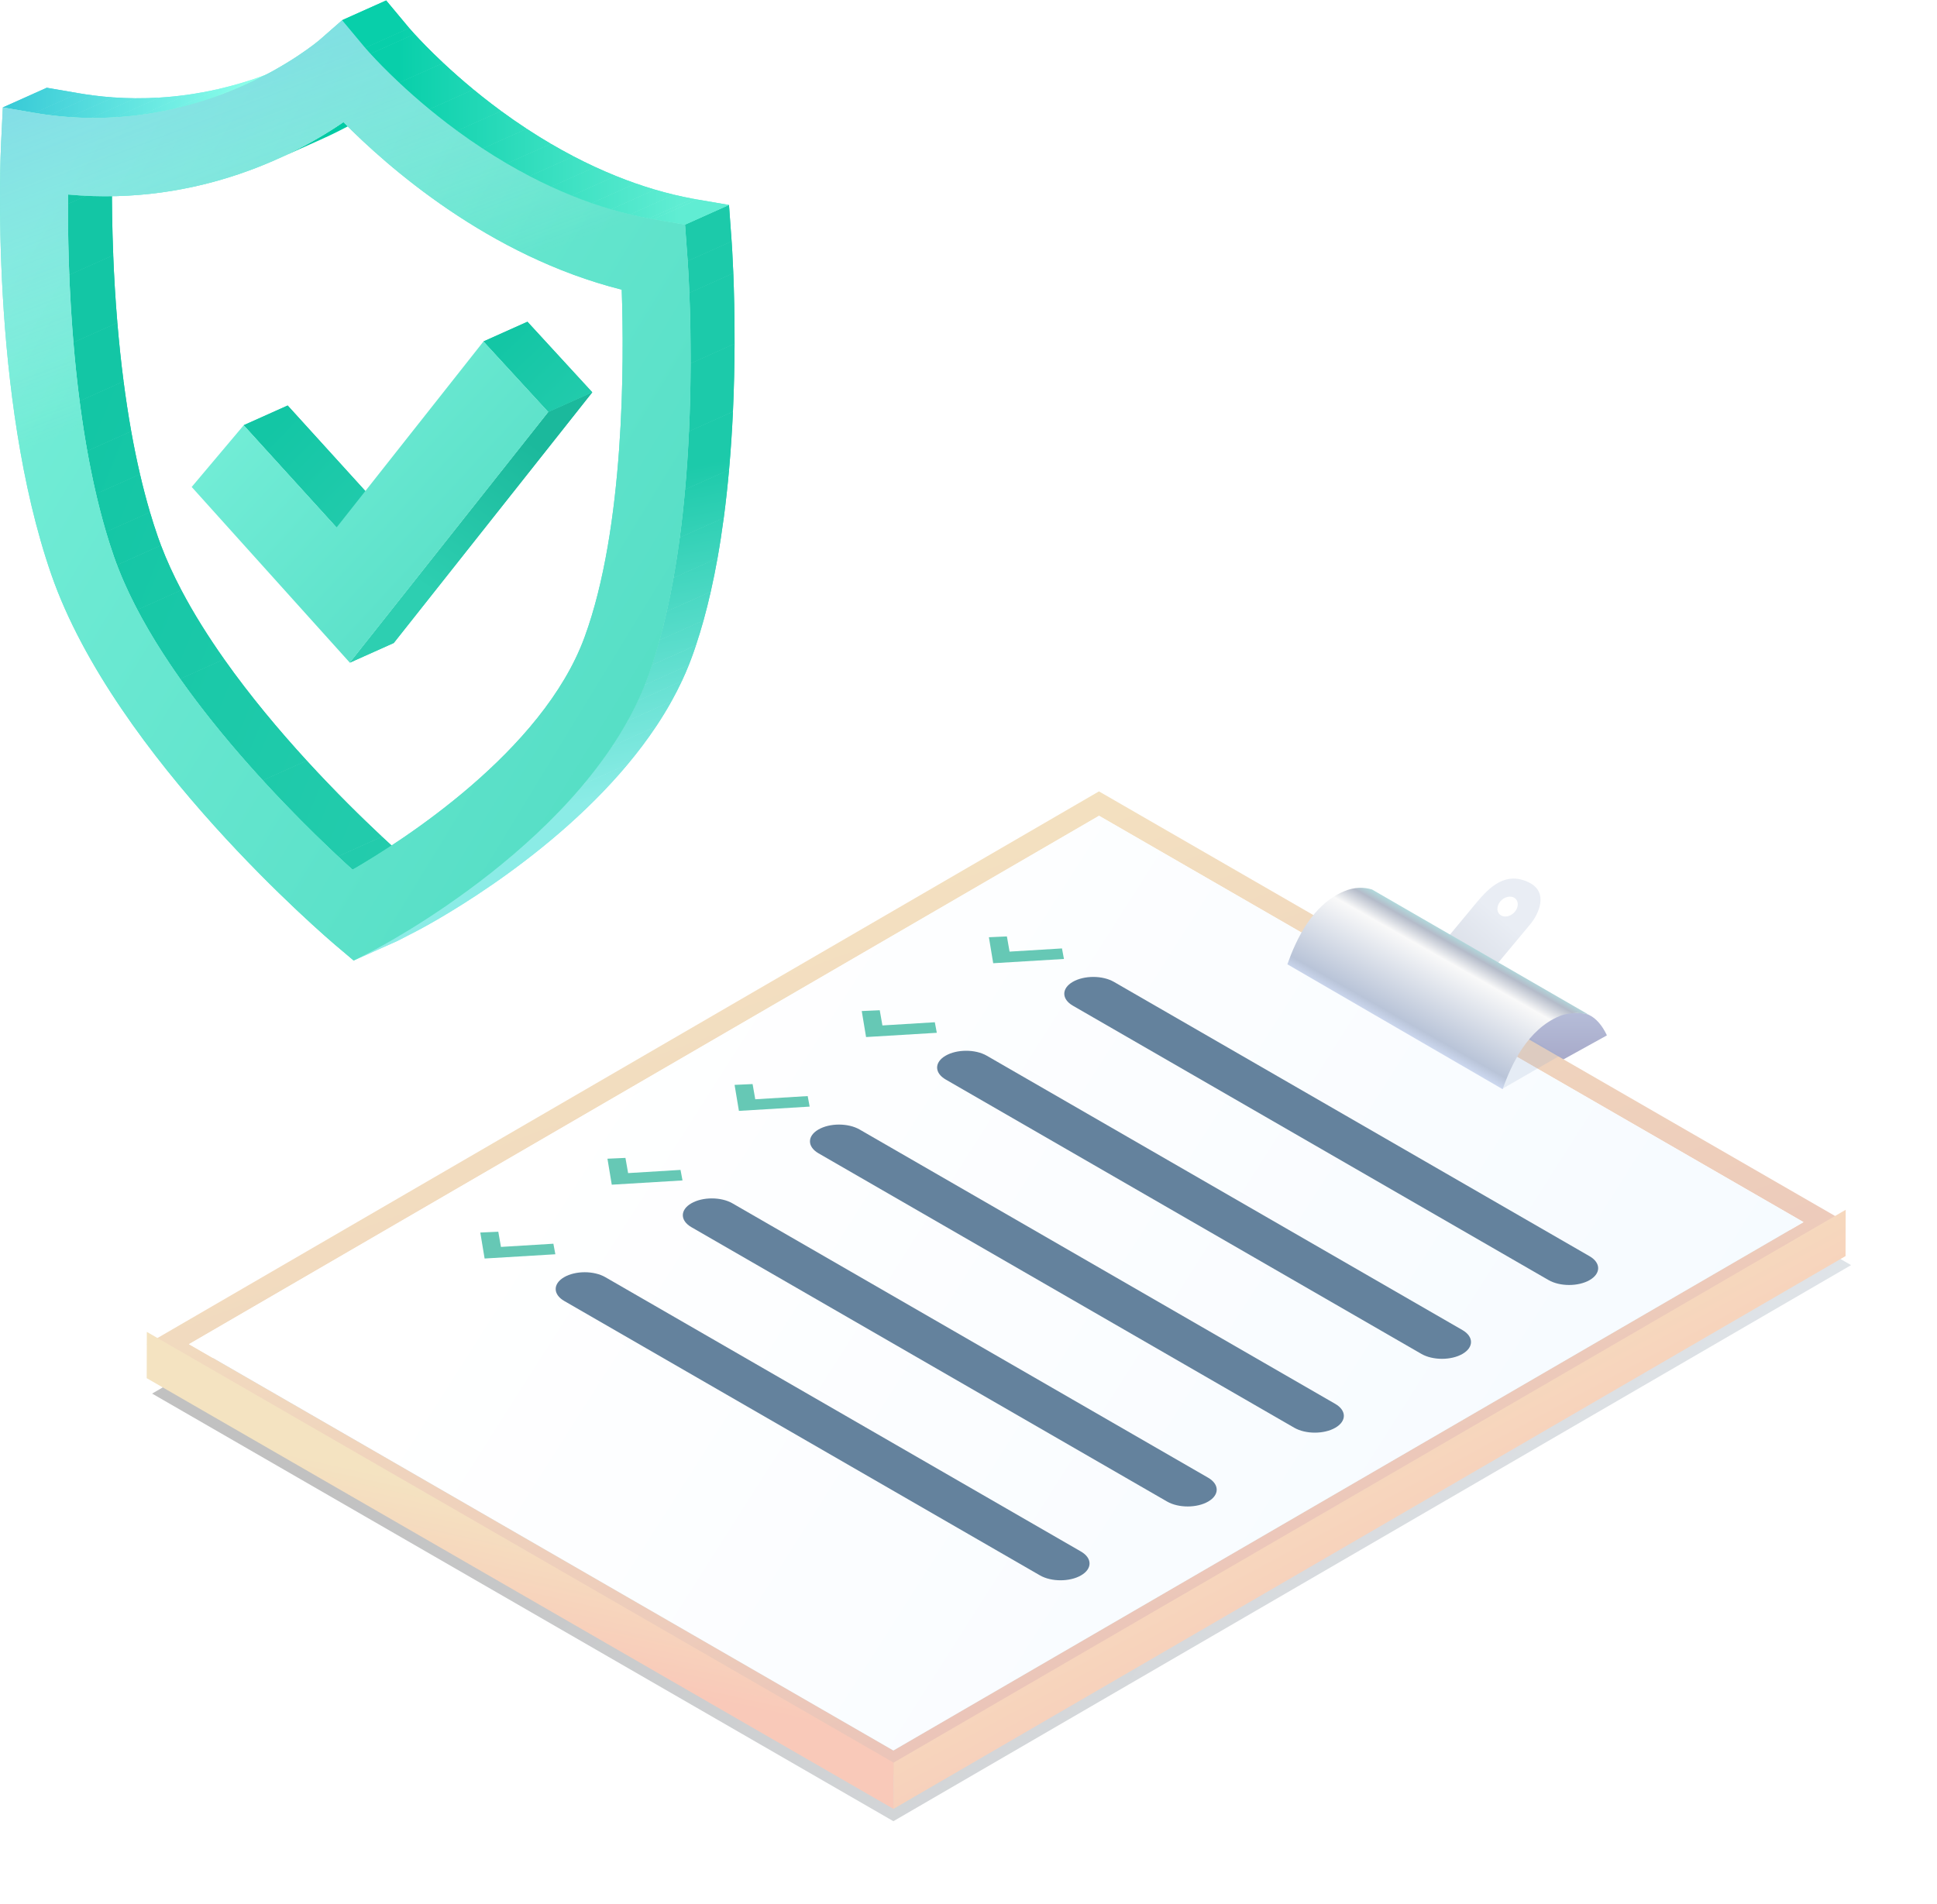 <svg width="472" height="464" viewBox="0 0 472 464" fill="none" xmlns="http://www.w3.org/2000/svg">
<g clip-path="url(#clip0)">
<path d="M16.568 49.712L27.273 44.915C27.257 49.559 27.324 55.479 27.592 62.202L16.887 66.999C16.615 60.276 16.552 54.355 16.568 49.712Z" fill="url(#paint0_linear)"/>
<path d="M16.568 49.712L27.273 44.915C27.257 49.559 27.324 55.479 27.592 62.202L16.887 66.999C16.615 60.276 16.552 54.355 16.568 49.712Z" fill="url(#paint1_linear)"/>
<path d="M23.408 120.373L34.113 115.577C34.846 118.722 35.654 121.82 36.544 124.839L25.839 129.636C24.948 126.612 24.141 123.518 23.408 120.373Z" fill="url(#paint2_linear)"/>
<path d="M23.408 120.373L34.113 115.577C34.846 118.722 35.654 121.82 36.544 124.839L25.839 129.636C24.948 126.612 24.141 123.518 23.408 120.373Z" fill="url(#paint3_linear)"/>
<path d="M16.58 47.412L27.285 42.615C27.277 43.343 27.273 44.109 27.269 44.915L16.564 49.712C16.568 48.906 16.576 48.139 16.58 47.412Z" fill="url(#paint4_linear)"/>
<path d="M16.58 47.412L27.285 42.615C27.277 43.343 27.273 44.109 27.269 44.915L16.564 49.712C16.568 48.906 16.576 48.139 16.58 47.412Z" fill="url(#paint5_linear)"/>
<path d="M16.883 66.999L27.588 62.202C27.789 67.302 28.108 72.861 28.597 78.671L17.892 83.468C17.403 77.657 17.084 72.098 16.883 66.999Z" fill="url(#paint6_linear)"/>
<path d="M16.883 66.999L27.588 62.202C27.789 67.302 28.108 72.861 28.597 78.671L17.892 83.468C17.403 77.657 17.084 72.098 16.883 66.999Z" fill="url(#paint7_linear)"/>
<path d="M17.892 83.468L28.597 78.671C28.987 83.307 29.479 88.103 30.11 92.955L19.405 97.751C18.774 92.9 18.278 88.103 17.892 83.468Z" fill="url(#paint8_linear)"/>
<path d="M17.892 83.468L28.597 78.671C28.987 83.307 29.479 88.103 30.11 92.955L19.405 97.751C18.774 92.9 18.278 88.103 17.892 83.468Z" fill="url(#paint9_linear)"/>
<path d="M19.405 97.751L30.11 92.955C30.634 96.992 31.248 101.069 31.974 105.123L21.268 109.919C20.543 105.866 19.929 101.789 19.405 97.751Z" fill="url(#paint10_linear)"/>
<path d="M19.405 97.751L30.11 92.955C30.634 96.992 31.248 101.069 31.974 105.123L21.268 109.919C20.543 105.866 19.929 101.789 19.405 97.751Z" fill="url(#paint11_linear)"/>
<path d="M21.268 109.919L31.974 105.123C32.6 108.637 33.313 112.136 34.113 115.577L23.408 120.373C22.608 116.929 21.899 113.434 21.268 109.919Z" fill="url(#paint12_linear)"/>
<path d="M21.268 109.919L31.974 105.123C32.6 108.637 33.313 112.136 34.113 115.577L23.408 120.373C22.608 116.929 21.899 113.434 21.268 109.919Z" fill="url(#paint13_linear)"/>
<path d="M25.839 129.632L36.544 124.835C37.147 126.88 37.789 128.885 38.471 130.851C38.711 131.539 38.959 132.227 39.223 132.915L28.518 137.715C28.258 137.027 28.006 136.339 27.765 135.651C27.084 133.685 26.442 131.676 25.839 129.632Z" fill="url(#paint14_linear)"/>
<path d="M25.839 129.632L36.544 124.835C37.147 126.88 37.789 128.885 38.471 130.851C38.711 131.539 38.959 132.227 39.223 132.915L28.518 137.715C28.258 137.027 28.006 136.339 27.765 135.651C27.084 133.685 26.442 131.676 25.839 129.632Z" fill="url(#paint15_linear)"/>
<path d="M28.518 137.715L39.223 132.918C40.598 136.547 42.277 140.196 44.188 143.828L33.483 148.625C31.572 144.988 29.893 141.34 28.518 137.715Z" fill="url(#paint16_linear)"/>
<path d="M28.518 137.715L39.223 132.918C40.598 136.547 42.277 140.196 44.188 143.828L33.483 148.625C31.572 144.988 29.893 141.34 28.518 137.715Z" fill="url(#paint17_linear)"/>
<path d="M33.483 148.621L44.188 143.825C47.186 149.525 50.752 155.187 54.621 160.667L43.916 165.464C40.047 159.987 36.477 154.326 33.483 148.621Z" fill="url(#paint18_linear)"/>
<path d="M33.483 148.621L44.188 143.825C47.186 149.525 50.752 155.187 54.621 160.667L43.916 165.464C40.047 159.987 36.477 154.326 33.483 148.621Z" fill="url(#paint19_linear)"/>
<path d="M43.912 165.464L54.617 160.667C60.929 169.611 68.037 178.064 74.751 185.396L64.045 190.193C57.332 182.861 50.224 174.408 43.912 165.464Z" fill="url(#paint20_linear)"/>
<path d="M43.912 165.464L54.617 160.667C60.929 169.611 68.037 178.064 74.751 185.396L64.045 190.193C57.332 182.861 50.224 174.408 43.912 165.464Z" fill="url(#paint21_linear)"/>
<path d="M64.045 190.193L74.751 185.396C81.728 193.016 88.284 199.428 93.084 203.926L82.378 208.722C77.579 204.228 71.023 197.816 64.045 190.193Z" fill="url(#paint22_linear)"/>
<path d="M64.045 190.193L74.751 185.396C81.728 193.016 88.284 199.428 93.084 203.926L82.378 208.722C77.579 204.228 71.023 197.816 64.045 190.193Z" fill="url(#paint23_linear)"/>
<path d="M82.382 208.726L93.088 203.93C94.403 205.164 95.585 206.249 96.61 207.181L85.905 211.977C84.88 211.046 83.694 209.957 82.382 208.726Z" fill="url(#paint24_linear)"/>
<path d="M82.382 208.726L93.088 203.93C94.403 205.164 95.585 206.249 96.61 207.181L85.905 211.977C84.88 211.046 83.694 209.957 82.382 208.726Z" fill="url(#paint25_linear)"/>
<path d="M0.693 26.186L11.395 21.389L19.113 22.714L8.408 27.511L0.693 26.186Z" fill="url(#paint26_linear)"/>
<path d="M0.693 26.186L11.395 21.389L19.113 22.714L8.408 27.511L0.693 26.186Z" fill="url(#paint27_linear)"/>
<path d="M8.408 27.511L19.113 22.714C20.327 22.923 21.528 23.103 22.718 23.257L12.013 28.053C10.823 27.9 9.621 27.719 8.408 27.511Z" fill="url(#paint28_linear)"/>
<path d="M8.408 27.511L19.113 22.714C20.327 22.923 21.528 23.103 22.718 23.257L12.013 28.053C10.823 27.9 9.621 27.719 8.408 27.511Z" fill="url(#paint29_linear)"/>
<path d="M12.013 28.053L22.718 23.257C24.389 23.473 26.04 23.634 27.663 23.744L16.958 28.541C15.335 28.427 13.684 28.265 12.013 28.053Z" fill="url(#paint30_linear)"/>
<path d="M12.013 28.053L22.718 23.257C24.389 23.473 26.04 23.634 27.663 23.744L16.958 28.541C15.335 28.427 13.684 28.265 12.013 28.053Z" fill="url(#paint31_linear)"/>
<path d="M16.958 28.541L27.663 23.744C29.468 23.87 31.244 23.937 32.986 23.949L22.281 28.745C20.539 28.733 18.762 28.666 16.958 28.541Z" fill="url(#paint32_linear)"/>
<path d="M16.958 28.541L27.663 23.744C29.468 23.87 31.244 23.937 32.986 23.949L22.281 28.745C20.539 28.733 18.762 28.666 16.958 28.541Z" fill="url(#paint33_linear)"/>
<path d="M22.281 28.745L32.986 23.949C34.98 23.964 36.93 23.905 38.833 23.791L28.132 28.588C26.225 28.702 24.274 28.761 22.281 28.745Z" fill="url(#paint34_linear)"/>
<path d="M22.281 28.745L32.986 23.949C34.98 23.964 36.93 23.905 38.833 23.791L28.132 28.588C26.225 28.702 24.274 28.761 22.281 28.745Z" fill="url(#paint35_linear)"/>
<path d="M28.132 28.588L38.837 23.791C41.11 23.654 43.317 23.426 45.452 23.131L34.747 27.927C32.612 28.222 30.405 28.446 28.132 28.588Z" fill="url(#paint36_linear)"/>
<path d="M28.132 28.588L38.837 23.791C41.11 23.654 43.317 23.426 45.452 23.131L34.747 27.927C32.612 28.222 30.405 28.446 28.132 28.588Z" fill="url(#paint37_linear)"/>
<path d="M34.743 27.927L45.448 23.131C48.198 22.75 50.826 22.254 53.321 21.68L42.615 26.477C40.121 27.051 37.493 27.55 34.743 27.927Z" fill="url(#paint38_linear)"/>
<path d="M34.743 27.927L45.448 23.131C48.198 22.75 50.826 22.254 53.321 21.68L42.615 26.477C40.121 27.051 37.493 27.55 34.743 27.927Z" fill="url(#paint39_linear)"/>
<path d="M42.615 26.477L53.321 21.68C56.993 20.831 60.373 19.809 63.427 18.724L52.722 23.52C49.668 24.605 46.288 25.627 42.615 26.477Z" fill="url(#paint40_linear)"/>
<path d="M42.615 26.477L53.321 21.68C56.993 20.831 60.373 19.809 63.427 18.724L52.722 23.52C49.668 24.605 46.288 25.627 42.615 26.477Z" fill="url(#paint41_linear)"/>
<path d="M52.718 23.516L63.423 18.72C65.401 18.016 67.241 17.285 68.927 16.557C69.349 16.377 69.762 16.196 70.168 16.011L59.463 20.807C59.053 20.992 58.639 21.173 58.222 21.354C56.535 22.081 54.696 22.812 52.718 23.516Z" fill="url(#paint42_linear)"/>
<path d="M52.718 23.516L63.423 18.72C65.401 18.016 67.241 17.285 68.927 16.557C69.349 16.377 69.762 16.196 70.168 16.011L59.463 20.807C59.053 20.992 58.639 21.173 58.222 21.354C56.535 22.081 54.696 22.812 52.718 23.516Z" fill="url(#paint43_linear)"/>
<path d="M83.683 29.759L94.388 24.963C90.684 27.511 85.211 30.864 78.233 33.986L67.528 38.782C74.502 35.661 79.979 32.307 83.683 29.759Z" fill="#00CAA4"/>
<path d="M90.385 231.953L101.09 227.157L96.882 229.315L86.177 234.112L90.385 231.953Z" fill="url(#paint44_linear)"/>
<path d="M90.385 231.953L101.09 227.157L96.882 229.315L86.177 234.112L90.385 231.953Z" fill="url(#paint45_linear)"/>
<path d="M167.574 63.618L178.279 58.821C178.314 59.328 178.511 62.124 178.689 66.582L167.984 71.378C167.806 66.924 167.613 64.125 167.574 63.618Z" fill="url(#paint46_linear)"/>
<path d="M167.574 63.618L178.279 58.821C178.314 59.328 178.511 62.124 178.689 66.582L167.984 71.378C167.806 66.924 167.613 64.125 167.574 63.618Z" fill="url(#paint47_linear)"/>
<path d="M167.984 71.378L178.689 66.582C178.862 70.93 179.02 76.859 178.996 83.782L168.291 88.579C168.315 81.655 168.157 75.727 167.984 71.378Z" fill="url(#paint48_linear)"/>
<path d="M167.984 71.378L178.689 66.582C178.862 70.93 179.02 76.859 178.996 83.782L168.291 88.579C168.315 81.655 168.157 75.727 167.984 71.378Z" fill="url(#paint49_linear)"/>
<path d="M168.291 88.579L178.996 83.782C178.98 88.842 178.87 94.433 178.598 100.334L167.893 105.13C168.165 99.233 168.275 93.643 168.291 88.579Z" fill="url(#paint50_linear)"/>
<path d="M168.291 88.579L178.996 83.782C178.98 88.842 178.87 94.433 178.598 100.334L167.893 105.13C168.165 99.233 168.275 93.643 168.291 88.579Z" fill="url(#paint51_linear)"/>
<path d="M167.893 105.13L178.598 100.334C178.389 104.91 178.082 109.671 177.652 114.507L166.947 119.304C167.377 114.468 167.684 109.707 167.893 105.13Z" fill="url(#paint52_linear)"/>
<path d="M167.893 105.13L178.598 100.334C178.389 104.91 178.082 109.671 177.652 114.507L166.947 119.304C167.377 114.468 167.684 109.707 167.893 105.13Z" fill="url(#paint53_linear)"/>
<path d="M166.947 119.304L177.652 114.507C177.306 118.38 176.884 122.299 176.364 126.215L165.659 131.012C166.179 127.096 166.601 123.176 166.947 119.304Z" fill="url(#paint54_linear)"/>
<path d="M166.947 119.304L177.652 114.507C177.306 118.38 176.884 122.299 176.364 126.215L165.659 131.012C166.179 127.096 166.601 123.176 166.947 119.304Z" fill="url(#paint55_linear)"/>
<path d="M165.655 131.012L176.36 126.215C175.923 129.506 175.418 132.793 174.839 136.044L164.134 140.84C164.713 137.585 165.222 134.302 165.655 131.012Z" fill="url(#paint56_linear)"/>
<path d="M165.655 131.012L176.36 126.215C175.923 129.506 175.418 132.793 174.839 136.044L164.134 140.84C164.713 137.585 165.222 134.302 165.655 131.012Z" fill="url(#paint57_linear)"/>
<path d="M164.134 140.837L174.839 136.04C174.347 138.8 173.799 141.532 173.188 144.218L162.483 149.014C163.094 146.329 163.642 143.596 164.134 140.837Z" fill="url(#paint58_linear)"/>
<path d="M164.134 140.837L174.839 136.04C174.347 138.8 173.799 141.532 173.188 144.218L162.483 149.014C163.094 146.329 163.642 143.596 164.134 140.837Z" fill="url(#paint59_linear)"/>
<path d="M162.483 149.018L173.188 144.222C172.653 146.596 172.065 148.931 171.431 151.224L160.726 156.02C161.364 153.728 161.947 151.389 162.483 149.018Z" fill="url(#paint60_linear)"/>
<path d="M162.483 149.018L173.188 144.222C172.653 146.596 172.065 148.931 171.431 151.224L160.726 156.02C161.364 153.728 161.947 151.389 162.483 149.018Z" fill="url(#paint61_linear)"/>
<path d="M160.726 156.016L171.431 151.22C170.86 153.28 170.245 155.301 169.587 157.27L158.882 162.067C159.544 160.097 160.155 158.076 160.726 156.016Z" fill="url(#paint62_linear)"/>
<path d="M160.726 156.016L171.431 151.22C170.86 153.28 170.245 155.301 169.587 157.27L158.882 162.067C159.544 160.097 160.155 158.076 160.726 156.016Z" fill="url(#paint63_linear)"/>
<path d="M158.886 162.071L169.591 157.274C169.252 158.292 168.902 159.299 168.535 160.29C168.311 160.895 168.082 161.501 167.842 162.102L157.137 166.899C157.377 166.297 157.609 165.692 157.83 165.086C158.193 164.095 158.547 163.089 158.886 162.071Z" fill="url(#paint64_linear)"/>
<path d="M158.886 162.071L169.591 157.274C169.252 158.292 168.902 159.299 168.535 160.29C168.311 160.895 168.082 161.501 167.842 162.102L157.137 166.899C157.377 166.297 157.609 165.692 157.83 165.086C158.193 164.095 158.547 163.089 158.886 162.071Z" fill="url(#paint65_linear)"/>
<path d="M157.137 166.899L167.842 162.102C167.318 163.415 166.754 164.713 166.151 165.994L155.446 170.791C156.045 169.509 156.613 168.212 157.137 166.899Z" fill="url(#paint66_linear)"/>
<path d="M157.137 166.899L167.842 162.102C167.318 163.415 166.754 164.713 166.151 165.994L155.446 170.791C156.045 169.509 156.613 168.212 157.137 166.899Z" fill="url(#paint67_linear)"/>
<path d="M155.446 170.791L166.151 165.994C165.371 167.661 164.524 169.305 163.626 170.92L152.921 175.717C153.819 174.101 154.662 172.462 155.446 170.791Z" fill="url(#paint68_linear)"/>
<path d="M155.446 170.791L166.151 165.994C165.371 167.661 164.524 169.305 163.626 170.92L152.921 175.717C153.819 174.101 154.662 172.462 155.446 170.791Z" fill="url(#paint69_linear)"/>
<path d="M152.921 175.717L163.626 170.92C162.468 173.004 161.215 175.045 159.887 177.038L149.182 181.834C150.51 179.841 151.762 177.801 152.921 175.717Z" fill="url(#paint70_linear)"/>
<path d="M152.921 175.717L163.626 170.92C162.468 173.004 161.215 175.045 159.887 177.038L149.182 181.834C150.51 179.841 151.762 177.801 152.921 175.717Z" fill="url(#paint71_linear)"/>
<path d="M149.182 181.834L159.887 177.038C157.755 180.238 155.423 183.32 152.96 186.269L142.255 191.066C144.718 188.117 147.05 185.035 149.182 181.834Z" fill="url(#paint72_linear)"/>
<path d="M149.182 181.834L159.887 177.038C157.755 180.238 155.423 183.32 152.96 186.269L142.255 191.066C144.718 188.117 147.05 185.035 149.182 181.834Z" fill="url(#paint73_linear)"/>
<path d="M142.259 191.066L152.964 186.269C132.441 210.853 102.729 226.316 101.09 227.157L90.385 231.953C92.023 231.112 121.731 215.645 142.259 191.066Z" fill="url(#paint74_linear)"/>
<path d="M142.259 191.066L152.964 186.269C132.441 210.853 102.729 226.316 101.09 227.157L90.385 231.953C92.023 231.112 121.731 215.645 142.259 191.066Z" fill="url(#paint75_linear)"/>
<path d="M166.932 54.752L177.637 49.956L178.279 58.825L167.574 63.618L166.932 54.752Z" fill="url(#paint76_linear)"/>
<path d="M166.932 54.752L177.637 49.956L178.279 58.825L167.574 63.618L166.932 54.752Z" fill="url(#paint77_linear)"/>
<path d="M167.574 63.618C167.759 66.173 171.939 126.644 157.83 165.086C143.414 204.362 92.54 230.845 90.385 231.953L86.18 234.112L81.906 230.495C79.707 228.639 27.974 184.524 12.537 140.117C-2.577 96.654 0.142 37.371 0.268 34.867L0.693 26.182L8.408 27.507C29.397 31.112 47.084 26.15 58.226 21.354C70.511 16.062 77.828 9.783 77.903 9.717L83.395 4.904L89.013 11.639C89.076 11.71 96.574 20.54 109.045 30.086C120.353 38.743 138.232 49.818 159.221 53.423L166.932 54.748L167.574 63.618ZM142.425 155.352C152.231 128.637 152.097 88.084 151.499 70.6C119.068 62.454 94.297 40.528 83.679 29.763C73.285 36.911 48.947 50.396 16.58 47.412C16.414 64.777 17.281 105.496 27.765 135.647C38.727 167.174 73.667 200.859 85.905 211.977C97.918 205.019 132.208 183.179 142.425 155.352Z" fill="url(#paint78_linear)"/>
<path d="M167.574 63.618C167.759 66.173 171.939 126.644 157.83 165.086C143.414 204.362 92.54 230.845 90.385 231.953L86.18 234.112L81.906 230.495C79.707 228.639 27.974 184.524 12.537 140.117C-2.577 96.654 0.142 37.371 0.268 34.867L0.693 26.182L8.408 27.507C29.397 31.112 47.084 26.15 58.226 21.354C70.511 16.062 77.828 9.783 77.903 9.717L83.395 4.904L89.013 11.639C89.076 11.71 96.574 20.54 109.045 30.086C120.353 38.743 138.232 49.818 159.221 53.423L166.932 54.748L167.574 63.618ZM142.425 155.352C152.231 128.637 152.097 88.084 151.499 70.6C119.068 62.454 94.297 40.528 83.679 29.763C73.285 36.911 48.947 50.396 16.58 47.412C16.414 64.777 17.281 105.496 27.765 135.647C38.727 167.174 73.667 200.859 85.905 211.977C97.918 205.019 132.208 183.179 142.425 155.352Z" fill="url(#paint79_linear)"/>
<path d="M167.574 63.618C167.759 66.173 171.939 126.644 157.83 165.086C143.414 204.362 92.54 230.845 90.385 231.953L86.18 234.112L81.906 230.495C79.707 228.639 27.974 184.524 12.537 140.117C-2.577 96.654 0.142 37.371 0.268 34.867L0.693 26.182L8.408 27.507C29.397 31.112 47.084 26.15 58.226 21.354C70.511 16.062 77.828 9.783 77.903 9.717L83.395 4.904L89.013 11.639C89.076 11.71 96.574 20.54 109.045 30.086C120.353 38.743 138.232 49.818 159.221 53.423L166.932 54.748L167.574 63.618ZM142.425 155.352C152.231 128.637 152.097 88.084 151.499 70.6C119.068 62.454 94.297 40.528 83.679 29.763C73.285 36.911 48.947 50.396 16.58 47.412C16.414 64.777 17.281 105.496 27.765 135.647C38.727 167.174 73.667 200.859 85.905 211.977C97.918 205.019 132.208 183.179 142.425 155.352Z" fill="url(#paint80_linear)"/>
<path d="M83.391 4.908L94.096 0.112L99.715 6.847L89.009 11.643L83.391 4.908Z" fill="url(#paint81_linear)"/>
<path d="M83.391 4.908L94.096 0.112L99.715 6.847L89.009 11.643L83.391 4.908Z" fill="url(#paint82_linear)"/>
<path d="M89.009 11.643L99.715 6.847C99.73 6.862 100.172 7.385 101.011 8.301L90.306 13.098C89.47 12.182 89.025 11.659 89.009 11.643Z" fill="url(#paint83_linear)"/>
<path d="M89.009 11.643L99.715 6.847C99.73 6.862 100.172 7.385 101.011 8.301L90.306 13.098C89.47 12.182 89.025 11.659 89.009 11.643Z" fill="url(#paint84_linear)"/>
<path d="M90.31 13.098L101.015 8.301C102.366 9.779 104.746 12.28 108.008 15.339L97.303 20.135C94.041 17.076 91.661 14.576 90.31 13.098Z" fill="url(#paint85_linear)"/>
<path d="M90.31 13.098L101.015 8.301C102.366 9.779 104.746 12.28 108.008 15.339L97.303 20.135C94.041 17.076 91.661 14.576 90.31 13.098Z" fill="url(#paint86_linear)"/>
<path d="M97.303 20.135L108.008 15.339C110.108 17.308 112.579 19.51 115.376 21.818L104.671 26.614C101.874 24.306 99.403 22.105 97.303 20.135Z" fill="url(#paint87_linear)"/>
<path d="M97.303 20.135L108.008 15.339C110.108 17.308 112.579 19.51 115.376 21.818L104.671 26.614C101.874 24.306 99.403 22.105 97.303 20.135Z" fill="url(#paint88_linear)"/>
<path d="M104.671 26.614L115.376 21.818C116.755 22.954 118.213 24.118 119.75 25.293C120.51 25.875 121.298 26.469 122.118 27.066L111.412 31.863C110.593 31.261 109.805 30.672 109.044 30.09C107.508 28.914 106.05 27.75 104.671 26.614Z" fill="url(#paint89_linear)"/>
<path d="M104.671 26.614L115.376 21.818C116.755 22.954 118.213 24.118 119.75 25.293C120.51 25.875 121.298 26.469 122.118 27.066L111.412 31.863C110.593 31.261 109.805 30.672 109.044 30.09C107.508 28.914 106.05 27.75 104.671 26.614Z" fill="url(#paint90_linear)"/>
<path d="M111.408 31.863L122.114 27.066C124.036 28.478 126.121 29.936 128.347 31.395L117.642 36.191C115.416 34.733 113.331 33.274 111.408 31.863Z" fill="url(#paint91_linear)"/>
<path d="M111.408 31.863L122.114 27.066C124.036 28.478 126.121 29.936 128.347 31.395L117.642 36.191C115.416 34.733 113.331 33.274 111.408 31.863Z" fill="url(#paint92_linear)"/>
<path d="M117.642 36.191L128.347 31.395C130.21 32.618 132.176 33.844 134.233 35.051L123.528 39.848C121.471 38.641 119.509 37.414 117.642 36.191Z" fill="url(#paint93_linear)"/>
<path d="M117.642 36.191L128.347 31.395C130.21 32.618 132.176 33.844 134.233 35.051L123.528 39.848C121.471 38.641 119.509 37.414 117.642 36.191Z" fill="url(#paint94_linear)"/>
<path d="M123.532 39.848L134.237 35.051C136.014 36.093 137.862 37.119 139.773 38.118L129.068 42.914C127.153 41.916 125.309 40.889 123.532 39.848Z" fill="url(#paint95_linear)"/>
<path d="M123.532 39.848L134.237 35.051C136.014 36.093 137.862 37.119 139.773 38.118L129.068 42.914C127.153 41.916 125.309 40.889 123.532 39.848Z" fill="url(#paint96_linear)"/>
<path d="M129.064 42.914L139.769 38.118C141.471 39.006 143.224 39.871 145.025 40.705L134.32 45.501C132.519 44.668 130.766 43.803 129.064 42.914Z" fill="url(#paint97_linear)"/>
<path d="M129.064 42.914L139.769 38.118C141.471 39.006 143.224 39.871 145.025 40.705L134.32 45.501C132.519 44.668 130.766 43.803 129.064 42.914Z" fill="url(#paint98_linear)"/>
<path d="M134.32 45.497L145.025 40.701C146.66 41.456 148.339 42.183 150.049 42.879L139.343 47.675C137.63 46.983 135.955 46.256 134.32 45.497Z" fill="url(#paint99_linear)"/>
<path d="M134.32 45.497L145.025 40.701C146.66 41.456 148.339 42.183 150.049 42.879L139.343 47.675C137.63 46.983 135.955 46.256 134.32 45.497Z" fill="url(#paint100_linear)"/>
<path d="M139.343 47.675L150.049 42.879C151.636 43.52 153.252 44.133 154.899 44.707L144.194 49.504C142.547 48.929 140.931 48.316 139.343 47.675Z" fill="url(#paint101_linear)"/>
<path d="M139.343 47.675L150.049 42.879C151.636 43.52 153.252 44.133 154.899 44.707L144.194 49.504C142.547 48.929 140.931 48.316 139.343 47.675Z" fill="url(#paint102_linear)"/>
<path d="M144.194 49.504L154.899 44.707C156.439 45.246 158.007 45.753 159.599 46.221L148.894 51.017C147.306 50.549 145.738 50.042 144.194 49.504Z" fill="url(#paint103_linear)"/>
<path d="M144.194 49.504L154.899 44.707C156.439 45.246 158.007 45.753 159.599 46.221L148.894 51.017C147.306 50.549 145.738 50.042 144.194 49.504Z" fill="url(#paint104_linear)"/>
<path d="M148.898 51.017L159.603 46.221C161.128 46.669 162.672 47.086 164.241 47.459L153.535 52.255C151.967 51.878 150.423 51.465 148.898 51.017Z" fill="url(#paint105_linear)"/>
<path d="M148.898 51.017L159.603 46.221C161.128 46.669 162.672 47.086 164.241 47.459L153.535 52.255C151.967 51.878 150.423 51.465 148.898 51.017Z" fill="url(#paint106_linear)"/>
<path d="M153.535 52.255L164.241 47.459C165.757 47.821 167.29 48.151 168.842 48.438L158.137 53.234C156.585 52.947 155.048 52.617 153.535 52.255Z" fill="url(#paint107_linear)"/>
<path d="M153.535 52.255L164.241 47.459C165.757 47.821 167.29 48.151 168.842 48.438L158.137 53.234C156.585 52.947 155.048 52.617 153.535 52.255Z" fill="url(#paint108_linear)"/>
<path d="M158.133 53.234L168.839 48.438C169.201 48.505 169.56 48.568 169.922 48.631L159.217 53.427C158.858 53.364 158.496 53.301 158.133 53.234Z" fill="url(#paint109_linear)"/>
<path d="M158.133 53.234L168.839 48.438C169.201 48.505 169.56 48.568 169.922 48.631L159.217 53.427C158.858 53.364 158.496 53.301 158.133 53.234Z" fill="url(#paint110_linear)"/>
<path d="M159.221 53.427L169.926 48.631L177.637 49.956L166.932 54.752L159.221 53.427Z" fill="url(#paint111_linear)"/>
<path d="M159.221 53.427L169.926 48.631L177.637 49.956L166.932 54.752L159.221 53.427Z" fill="url(#paint112_linear)"/>
<path d="M59.396 103.633L70.101 98.836L92.729 123.758L82.024 128.551L59.396 103.633Z" fill="url(#paint113_linear)"/>
<path d="M59.396 103.633L70.101 98.836L92.729 123.758L82.024 128.551L59.396 103.633Z" fill="url(#paint114_linear)"/>
<path d="M133.615 100.413L144.32 95.616L95.948 156.72L85.243 161.516L133.615 100.413Z" fill="url(#paint115_linear)"/>
<path d="M133.615 100.413L144.32 95.616L95.948 156.72L85.243 161.516L133.615 100.413Z" fill="url(#paint116_linear)"/>
<path d="M117.819 83.216L128.524 78.42L144.32 95.616L133.615 100.413L117.819 83.216Z" fill="url(#paint117_linear)"/>
<path d="M117.819 83.216L128.524 78.42L144.32 95.616L133.615 100.413L117.819 83.216Z" fill="url(#paint118_linear)"/>
<path d="M117.819 83.216L133.615 100.413L85.243 161.516L46.709 118.69L59.396 103.633L82.024 128.551L117.819 83.216Z" fill="url(#paint119_linear)"/>
</g>
<path d="M391.559 252.36L377.158 260.321L363.255 248.411C367.08 246.343 380.398 246.946 385.266 246.946C389.306 246.946 391.559 252.36 391.559 252.36Z" fill="url(#paint120_linear)"/>
<g filter="url(#filter0_dd)">
<path d="M37.066 339.665L270.435 204.127L451.066 308.354L217.697 443.888L37.066 339.665Z" fill="url(#paint121_linear)"/>
</g>
<path d="M267.79 192.888L449.749 297.87L217.74 432.611L35.781 327.626L267.79 192.888ZM217.706 426.662L439.469 297.874L267.821 198.838L46.058 327.626L217.706 426.662Z" fill="url(#paint122_linear)"/>
<g filter="url(#filter1_i)">
<path d="M217.74 432.611L217.708 443.888L35.749 338.906L35.78 327.626L217.74 432.611Z" fill="url(#paint123_linear)"/>
</g>
<g filter="url(#filter2_i)">
<path d="M449.749 297.87L449.718 309.15L217.708 443.888L217.74 432.611L449.749 297.87Z" fill="url(#paint124_linear)"/>
</g>
<g filter="url(#filter3_d)">
<path d="M46.048 327.623L267.811 198.832L439.459 297.871L217.696 426.659L46.048 327.623Z" fill="url(#paint125_linear)"/>
</g>
<g filter="url(#filter4_dd)">
<path d="M387.339 302.184C390.119 303.79 390.133 306.391 387.37 307.992C384.608 309.597 380.115 309.594 377.336 307.992L261.435 241.123C258.655 239.518 258.638 236.921 261.4 235.315C264.163 233.71 268.656 233.71 271.435 235.315L387.339 302.184Z" fill="#64829D"/>
<path d="M325.372 338.174C328.151 339.779 328.165 342.38 325.403 343.982C322.641 345.587 318.148 345.587 315.368 343.982L199.464 277.109C196.684 275.504 196.67 272.903 199.433 271.301C202.195 269.696 206.688 269.696 209.468 271.301L325.372 338.174Z" fill="#64829D"/>
<path d="M294.388 356.165C297.168 357.77 297.182 360.371 294.419 361.973C291.657 363.578 287.164 363.578 284.384 361.973L168.48 295.104C165.701 293.499 165.687 290.897 168.449 289.296C171.211 287.691 175.704 287.691 178.484 289.296L294.388 356.165Z" fill="#64829D"/>
<path d="M263.404 374.159C266.184 375.764 266.198 378.366 263.436 379.967C260.673 381.572 256.18 381.572 253.401 379.967L137.5 313.098C134.72 311.493 134.707 308.892 137.469 307.29C140.231 305.689 144.724 305.685 147.504 307.29L263.404 374.159Z" fill="#64829D"/>
<path d="M356.356 320.179C359.135 321.784 359.149 324.385 356.387 325.987C353.625 327.592 349.132 327.592 346.352 325.987L230.448 259.118C227.668 257.513 227.654 254.912 230.417 253.31C233.179 251.708 237.672 251.705 240.451 253.31L356.356 320.179Z" fill="#64829D"/>
<path d="M258.777 227.166L259.258 229.733L242.02 230.77L240.971 224.437L245.356 224.239L246.007 227.941L258.777 227.166Z" fill="#66C8B5"/>
<path d="M227.793 245.157L228.278 247.727L211.039 248.765L209.987 242.428L214.373 242.23L215.024 245.935L227.793 245.157Z" fill="#66C8B5"/>
<path d="M165.829 281.146L166.31 283.713L149.072 284.75L148.02 278.417L152.405 278.22L153.056 281.924L165.829 281.146Z" fill="#66C8B5"/>
<path d="M134.845 299.137L135.326 301.707L118.088 302.745L117.036 296.411L121.422 296.214L122.072 299.915L134.845 299.137Z" fill="#66C8B5"/>
<path d="M196.813 263.151L197.294 265.718L180.056 266.759L179 260.422L183.389 260.225L184.04 263.93L196.813 263.151Z" fill="#66C8B5"/>
</g>
<path d="M379.943 257.388L366.068 265.388L348.568 252.263L358.818 244.138L379.943 257.388Z" fill="#9AAECD" fill-opacity="0.2"/>
<path fill-rule="evenodd" clip-rule="evenodd" d="M351.785 229.646L359.769 220.024C363 216.141 366.96 212.288 372.619 215.111C377.427 217.51 374.942 222.807 372.856 225.312L363.568 236.455L351.785 229.646ZM366.96 223.383C368.313 223.295 369.59 222.139 369.813 220.802C370.036 219.465 369.12 218.453 367.768 218.542C366.415 218.631 365.138 219.786 364.915 221.123C364.691 222.46 365.607 223.472 366.96 223.383Z" fill="url(#paint126_linear)"/>
<path d="M366.153 265.472L313.7 235.034C315.886 228.868 319.788 220.517 327.516 217.239C330.067 216.157 332.401 216.21 334.342 216.804L387.311 247.416C386.455 246.922 382.751 246.497 379.968 247.677C372.241 250.955 368.338 259.306 366.153 265.472Z" fill="url(#paint127_linear)"/>
<defs>
<filter id="filter0_dd" x="17.066" y="184.127" width="454" height="279.761" filterUnits="userSpaceOnUse" color-interpolation-filters="sRGB">
<feFlood flood-opacity="0" result="BackgroundImageFix"/>
<feColorMatrix in="SourceAlpha" type="matrix" values="0 0 0 0 0 0 0 0 0 0 0 0 0 0 0 0 0 0 127 0"/>
<feOffset/>
<feGaussianBlur stdDeviation="10"/>
<feColorMatrix type="matrix" values="0 0 0 0 0.408 0 0 0 0 0.68 0 0 0 0 1 0 0 0 0.25 0"/>
<feBlend mode="normal" in2="BackgroundImageFix" result="effect1_dropShadow"/>
<feColorMatrix in="SourceAlpha" type="matrix" values="0 0 0 0 0 0 0 0 0 0 0 0 0 0 0 0 0 0 127 0"/>
<feOffset/>
<feGaussianBlur stdDeviation="2.5"/>
<feColorMatrix type="matrix" values="0 0 0 0 0.349 0 0 0 0 0.506 0 0 0 0 0.65 0 0 0 0.55 0"/>
<feBlend mode="normal" in2="effect1_dropShadow" result="effect2_dropShadow"/>
<feBlend mode="normal" in="SourceGraphic" in2="effect2_dropShadow" result="shape"/>
</filter>
<filter id="filter1_i" x="35.749" y="324.626" width="181.991" height="119.262" filterUnits="userSpaceOnUse" color-interpolation-filters="sRGB">
<feFlood flood-opacity="0" result="BackgroundImageFix"/>
<feBlend mode="normal" in="SourceGraphic" in2="BackgroundImageFix" result="shape"/>
<feColorMatrix in="SourceAlpha" type="matrix" values="0 0 0 0 0 0 0 0 0 0 0 0 0 0 0 0 0 0 127 0" result="hardAlpha"/>
<feOffset dy="-3"/>
<feGaussianBlur stdDeviation="2"/>
<feComposite in2="hardAlpha" operator="arithmetic" k2="-1" k3="1"/>
<feColorMatrix type="matrix" values="0 0 0 0 0.9 0 0 0 0 0.643 0 0 0 0 0.499 0 0 0 0.25 0"/>
<feBlend mode="normal" in2="shape" result="effect1_innerShadow"/>
</filter>
<filter id="filter2_i" x="217.708" y="294.87" width="232.04" height="149.018" filterUnits="userSpaceOnUse" color-interpolation-filters="sRGB">
<feFlood flood-opacity="0" result="BackgroundImageFix"/>
<feBlend mode="normal" in="SourceGraphic" in2="BackgroundImageFix" result="shape"/>
<feColorMatrix in="SourceAlpha" type="matrix" values="0 0 0 0 0 0 0 0 0 0 0 0 0 0 0 0 0 0 127 0" result="hardAlpha"/>
<feOffset dy="-3"/>
<feGaussianBlur stdDeviation="2"/>
<feComposite in2="hardAlpha" operator="arithmetic" k2="-1" k3="1"/>
<feColorMatrix type="matrix" values="0 0 0 0 0.9 0 0 0 0 0.643 0 0 0 0 0.499 0 0 0 0.25 0"/>
<feBlend mode="normal" in2="shape" result="effect1_innerShadow"/>
</filter>
<filter id="filter3_d" x="42.048" y="194.832" width="401.411" height="235.827" filterUnits="userSpaceOnUse" color-interpolation-filters="sRGB">
<feFlood flood-opacity="0" result="BackgroundImageFix"/>
<feColorMatrix in="SourceAlpha" type="matrix" values="0 0 0 0 0 0 0 0 0 0 0 0 0 0 0 0 0 0 127 0"/>
<feOffset/>
<feGaussianBlur stdDeviation="2"/>
<feColorMatrix type="matrix" values="0 0 0 0 0.003 0 0 0 0 0 0 0 0 0 0.15 0 0 0 0.25 0"/>
<feBlend mode="normal" in2="BackgroundImageFix" result="effect1_dropShadow"/>
<feBlend mode="normal" in="SourceGraphic" in2="effect1_dropShadow" result="shape"/>
</filter>
<filter id="filter4_dd" x="111.036" y="220.239" width="284.397" height="168.932" filterUnits="userSpaceOnUse" color-interpolation-filters="sRGB">
<feFlood flood-opacity="0" result="BackgroundImageFix"/>
<feColorMatrix in="SourceAlpha" type="matrix" values="0 0 0 0 0 0 0 0 0 0 0 0 0 0 0 0 0 0 127 0"/>
<feOffset dy="2"/>
<feGaussianBlur stdDeviation="0.5"/>
<feColorMatrix type="matrix" values="0 0 0 0 0.746 0 0 0 0 0.776 0 0 0 0 0.821 0 0 0 0.26 0"/>
<feBlend mode="normal" in2="BackgroundImageFix" result="effect1_dropShadow"/>
<feColorMatrix in="SourceAlpha" type="matrix" values="0 0 0 0 0 0 0 0 0 0 0 0 0 0 0 0 0 0 127 0"/>
<feOffset dy="2"/>
<feGaussianBlur stdDeviation="3"/>
<feColorMatrix type="matrix" values="0 0 0 0 0.495 0 0 0 0 0.568 0 0 0 0 0.825 0 0 0 0.46 0"/>
<feBlend mode="normal" in2="effect1_dropShadow" result="effect2_dropShadow"/>
<feBlend mode="normal" in="SourceGraphic" in2="effect2_dropShadow" result="shape"/>
</filter>
<linearGradient id="paint0_linear" x1="26.595" y1="89.357" x2="186.283" y2="154.427" gradientUnits="userSpaceOnUse">
<stop stop-color="#13C6A5"/>
<stop offset="1" stop-color="#2DCFB1"/>
</linearGradient>
<linearGradient id="paint1_linear" x1="26.595" y1="89.357" x2="186.283" y2="154.427" gradientUnits="userSpaceOnUse">
<stop stop-color="#13C6A5"/>
<stop offset="1" stop-color="#2DCFB1"/>
</linearGradient>
<linearGradient id="paint2_linear" x1="26.595" y1="89.357" x2="186.283" y2="154.427" gradientUnits="userSpaceOnUse">
<stop stop-color="#13C6A5"/>
<stop offset="1" stop-color="#2DCFB1"/>
</linearGradient>
<linearGradient id="paint3_linear" x1="26.595" y1="89.357" x2="186.283" y2="154.427" gradientUnits="userSpaceOnUse">
<stop stop-color="#13C6A5"/>
<stop offset="1" stop-color="#2DCFB1"/>
</linearGradient>
<linearGradient id="paint4_linear" x1="26.595" y1="89.357" x2="186.283" y2="154.427" gradientUnits="userSpaceOnUse">
<stop stop-color="#13C6A5"/>
<stop offset="1" stop-color="#2DCFB1"/>
</linearGradient>
<linearGradient id="paint5_linear" x1="26.595" y1="89.357" x2="186.283" y2="154.427" gradientUnits="userSpaceOnUse">
<stop stop-color="#13C6A5"/>
<stop offset="1" stop-color="#2DCFB1"/>
</linearGradient>
<linearGradient id="paint6_linear" x1="26.595" y1="89.357" x2="186.283" y2="154.427" gradientUnits="userSpaceOnUse">
<stop stop-color="#13C6A5"/>
<stop offset="1" stop-color="#2DCFB1"/>
</linearGradient>
<linearGradient id="paint7_linear" x1="26.595" y1="89.357" x2="186.283" y2="154.427" gradientUnits="userSpaceOnUse">
<stop stop-color="#13C6A5"/>
<stop offset="1" stop-color="#2DCFB1"/>
</linearGradient>
<linearGradient id="paint8_linear" x1="26.595" y1="89.357" x2="186.283" y2="154.427" gradientUnits="userSpaceOnUse">
<stop stop-color="#13C6A5"/>
<stop offset="1" stop-color="#2DCFB1"/>
</linearGradient>
<linearGradient id="paint9_linear" x1="26.595" y1="89.357" x2="186.283" y2="154.427" gradientUnits="userSpaceOnUse">
<stop stop-color="#13C6A5"/>
<stop offset="1" stop-color="#2DCFB1"/>
</linearGradient>
<linearGradient id="paint10_linear" x1="26.595" y1="89.357" x2="186.283" y2="154.427" gradientUnits="userSpaceOnUse">
<stop stop-color="#13C6A5"/>
<stop offset="1" stop-color="#2DCFB1"/>
</linearGradient>
<linearGradient id="paint11_linear" x1="26.595" y1="89.357" x2="186.283" y2="154.427" gradientUnits="userSpaceOnUse">
<stop stop-color="#13C6A5"/>
<stop offset="1" stop-color="#2DCFB1"/>
</linearGradient>
<linearGradient id="paint12_linear" x1="26.595" y1="89.357" x2="186.283" y2="154.427" gradientUnits="userSpaceOnUse">
<stop stop-color="#13C6A5"/>
<stop offset="1" stop-color="#2DCFB1"/>
</linearGradient>
<linearGradient id="paint13_linear" x1="26.595" y1="89.357" x2="186.283" y2="154.427" gradientUnits="userSpaceOnUse">
<stop stop-color="#13C6A5"/>
<stop offset="1" stop-color="#2DCFB1"/>
</linearGradient>
<linearGradient id="paint14_linear" x1="26.595" y1="89.357" x2="186.283" y2="154.427" gradientUnits="userSpaceOnUse">
<stop stop-color="#13C6A5"/>
<stop offset="1" stop-color="#2DCFB1"/>
</linearGradient>
<linearGradient id="paint15_linear" x1="26.595" y1="89.357" x2="186.283" y2="154.427" gradientUnits="userSpaceOnUse">
<stop stop-color="#13C6A5"/>
<stop offset="1" stop-color="#2DCFB1"/>
</linearGradient>
<linearGradient id="paint16_linear" x1="26.595" y1="89.357" x2="186.283" y2="154.427" gradientUnits="userSpaceOnUse">
<stop stop-color="#13C6A5"/>
<stop offset="1" stop-color="#2DCFB1"/>
</linearGradient>
<linearGradient id="paint17_linear" x1="26.595" y1="89.357" x2="186.283" y2="154.427" gradientUnits="userSpaceOnUse">
<stop stop-color="#13C6A5"/>
<stop offset="1" stop-color="#2DCFB1"/>
</linearGradient>
<linearGradient id="paint18_linear" x1="26.595" y1="89.357" x2="186.283" y2="154.427" gradientUnits="userSpaceOnUse">
<stop stop-color="#13C6A5"/>
<stop offset="1" stop-color="#2DCFB1"/>
</linearGradient>
<linearGradient id="paint19_linear" x1="26.595" y1="89.357" x2="186.283" y2="154.427" gradientUnits="userSpaceOnUse">
<stop stop-color="#13C6A5"/>
<stop offset="1" stop-color="#2DCFB1"/>
</linearGradient>
<linearGradient id="paint20_linear" x1="26.595" y1="89.357" x2="186.283" y2="154.427" gradientUnits="userSpaceOnUse">
<stop stop-color="#13C6A5"/>
<stop offset="1" stop-color="#2DCFB1"/>
</linearGradient>
<linearGradient id="paint21_linear" x1="26.595" y1="89.357" x2="186.283" y2="154.427" gradientUnits="userSpaceOnUse">
<stop stop-color="#13C6A5"/>
<stop offset="1" stop-color="#2DCFB1"/>
</linearGradient>
<linearGradient id="paint22_linear" x1="26.595" y1="89.357" x2="186.283" y2="154.427" gradientUnits="userSpaceOnUse">
<stop stop-color="#13C6A5"/>
<stop offset="1" stop-color="#2DCFB1"/>
</linearGradient>
<linearGradient id="paint23_linear" x1="26.595" y1="89.357" x2="186.283" y2="154.427" gradientUnits="userSpaceOnUse">
<stop stop-color="#13C6A5"/>
<stop offset="1" stop-color="#2DCFB1"/>
</linearGradient>
<linearGradient id="paint24_linear" x1="26.595" y1="89.357" x2="186.283" y2="154.427" gradientUnits="userSpaceOnUse">
<stop stop-color="#13C6A5"/>
<stop offset="1" stop-color="#2DCFB1"/>
</linearGradient>
<linearGradient id="paint25_linear" x1="26.595" y1="89.357" x2="186.283" y2="154.427" gradientUnits="userSpaceOnUse">
<stop stop-color="#13C6A5"/>
<stop offset="1" stop-color="#2DCFB1"/>
</linearGradient>
<linearGradient id="paint26_linear" x1="-38.091" y1="16.066" x2="61.441" y2="23.544" gradientUnits="userSpaceOnUse">
<stop stop-color="#00A6CA"/>
<stop offset="1" stop-color="#8BFFEA"/>
</linearGradient>
<linearGradient id="paint27_linear" x1="-38.091" y1="16.066" x2="61.441" y2="23.544" gradientUnits="userSpaceOnUse">
<stop stop-color="#00A6CA"/>
<stop offset="1" stop-color="#8BFFEA"/>
</linearGradient>
<linearGradient id="paint28_linear" x1="-38.091" y1="16.066" x2="61.441" y2="23.544" gradientUnits="userSpaceOnUse">
<stop stop-color="#00A6CA"/>
<stop offset="1" stop-color="#8BFFEA"/>
</linearGradient>
<linearGradient id="paint29_linear" x1="-38.091" y1="16.066" x2="61.441" y2="23.544" gradientUnits="userSpaceOnUse">
<stop stop-color="#00A6CA"/>
<stop offset="1" stop-color="#8BFFEA"/>
</linearGradient>
<linearGradient id="paint30_linear" x1="-38.091" y1="16.066" x2="61.441" y2="23.544" gradientUnits="userSpaceOnUse">
<stop stop-color="#00A6CA"/>
<stop offset="1" stop-color="#8BFFEA"/>
</linearGradient>
<linearGradient id="paint31_linear" x1="-38.091" y1="16.066" x2="61.441" y2="23.544" gradientUnits="userSpaceOnUse">
<stop stop-color="#00A6CA"/>
<stop offset="1" stop-color="#8BFFEA"/>
</linearGradient>
<linearGradient id="paint32_linear" x1="-38.091" y1="16.066" x2="61.441" y2="23.544" gradientUnits="userSpaceOnUse">
<stop stop-color="#00A6CA"/>
<stop offset="1" stop-color="#8BFFEA"/>
</linearGradient>
<linearGradient id="paint33_linear" x1="-38.091" y1="16.066" x2="61.441" y2="23.544" gradientUnits="userSpaceOnUse">
<stop stop-color="#00A6CA"/>
<stop offset="1" stop-color="#8BFFEA"/>
</linearGradient>
<linearGradient id="paint34_linear" x1="-38.091" y1="16.066" x2="61.441" y2="23.544" gradientUnits="userSpaceOnUse">
<stop stop-color="#00A6CA"/>
<stop offset="1" stop-color="#8BFFEA"/>
</linearGradient>
<linearGradient id="paint35_linear" x1="-38.091" y1="16.066" x2="61.441" y2="23.544" gradientUnits="userSpaceOnUse">
<stop stop-color="#00A6CA"/>
<stop offset="1" stop-color="#8BFFEA"/>
</linearGradient>
<linearGradient id="paint36_linear" x1="-38.091" y1="16.066" x2="61.441" y2="23.544" gradientUnits="userSpaceOnUse">
<stop stop-color="#00A6CA"/>
<stop offset="1" stop-color="#8BFFEA"/>
</linearGradient>
<linearGradient id="paint37_linear" x1="-38.091" y1="16.066" x2="61.441" y2="23.544" gradientUnits="userSpaceOnUse">
<stop stop-color="#00A6CA"/>
<stop offset="1" stop-color="#8BFFEA"/>
</linearGradient>
<linearGradient id="paint38_linear" x1="-38.091" y1="16.066" x2="61.441" y2="23.544" gradientUnits="userSpaceOnUse">
<stop stop-color="#00A6CA"/>
<stop offset="1" stop-color="#8BFFEA"/>
</linearGradient>
<linearGradient id="paint39_linear" x1="-38.091" y1="16.066" x2="61.441" y2="23.544" gradientUnits="userSpaceOnUse">
<stop stop-color="#00A6CA"/>
<stop offset="1" stop-color="#8BFFEA"/>
</linearGradient>
<linearGradient id="paint40_linear" x1="-38.091" y1="16.066" x2="61.441" y2="23.544" gradientUnits="userSpaceOnUse">
<stop stop-color="#00A6CA"/>
<stop offset="1" stop-color="#8BFFEA"/>
</linearGradient>
<linearGradient id="paint41_linear" x1="-38.091" y1="16.066" x2="61.441" y2="23.544" gradientUnits="userSpaceOnUse">
<stop stop-color="#00A6CA"/>
<stop offset="1" stop-color="#8BFFEA"/>
</linearGradient>
<linearGradient id="paint42_linear" x1="-38.091" y1="16.066" x2="61.441" y2="23.544" gradientUnits="userSpaceOnUse">
<stop stop-color="#00A6CA"/>
<stop offset="1" stop-color="#8BFFEA"/>
</linearGradient>
<linearGradient id="paint43_linear" x1="-38.091" y1="16.066" x2="61.441" y2="23.544" gradientUnits="userSpaceOnUse">
<stop stop-color="#00A6CA"/>
<stop offset="1" stop-color="#8BFFEA"/>
</linearGradient>
<linearGradient id="paint44_linear" x1="162.33" y1="114.912" x2="177.367" y2="188.413" gradientUnits="userSpaceOnUse">
<stop stop-color="#1CCAAA"/>
<stop offset="1" stop-color="#8BECE6"/>
</linearGradient>
<linearGradient id="paint45_linear" x1="162.33" y1="114.912" x2="177.367" y2="188.413" gradientUnits="userSpaceOnUse">
<stop stop-color="#1CCAAA"/>
<stop offset="1" stop-color="#8BECE6"/>
</linearGradient>
<linearGradient id="paint46_linear" x1="162.33" y1="114.912" x2="177.367" y2="188.413" gradientUnits="userSpaceOnUse">
<stop stop-color="#1CCAAA"/>
<stop offset="1" stop-color="#8BECE6"/>
</linearGradient>
<linearGradient id="paint47_linear" x1="162.33" y1="114.912" x2="177.367" y2="188.413" gradientUnits="userSpaceOnUse">
<stop stop-color="#1CCAAA"/>
<stop offset="1" stop-color="#8BECE6"/>
</linearGradient>
<linearGradient id="paint48_linear" x1="162.33" y1="114.912" x2="177.367" y2="188.413" gradientUnits="userSpaceOnUse">
<stop stop-color="#1CCAAA"/>
<stop offset="1" stop-color="#8BECE6"/>
</linearGradient>
<linearGradient id="paint49_linear" x1="162.33" y1="114.912" x2="177.367" y2="188.413" gradientUnits="userSpaceOnUse">
<stop stop-color="#1CCAAA"/>
<stop offset="1" stop-color="#8BECE6"/>
</linearGradient>
<linearGradient id="paint50_linear" x1="162.33" y1="114.912" x2="177.367" y2="188.413" gradientUnits="userSpaceOnUse">
<stop stop-color="#1CCAAA"/>
<stop offset="1" stop-color="#8BECE6"/>
</linearGradient>
<linearGradient id="paint51_linear" x1="162.33" y1="114.912" x2="177.367" y2="188.413" gradientUnits="userSpaceOnUse">
<stop stop-color="#1CCAAA"/>
<stop offset="1" stop-color="#8BECE6"/>
</linearGradient>
<linearGradient id="paint52_linear" x1="162.33" y1="114.912" x2="177.367" y2="188.413" gradientUnits="userSpaceOnUse">
<stop stop-color="#1CCAAA"/>
<stop offset="1" stop-color="#8BECE6"/>
</linearGradient>
<linearGradient id="paint53_linear" x1="162.33" y1="114.912" x2="177.367" y2="188.413" gradientUnits="userSpaceOnUse">
<stop stop-color="#1CCAAA"/>
<stop offset="1" stop-color="#8BECE6"/>
</linearGradient>
<linearGradient id="paint54_linear" x1="162.33" y1="114.912" x2="177.367" y2="188.413" gradientUnits="userSpaceOnUse">
<stop stop-color="#1CCAAA"/>
<stop offset="1" stop-color="#8BECE6"/>
</linearGradient>
<linearGradient id="paint55_linear" x1="162.33" y1="114.912" x2="177.367" y2="188.413" gradientUnits="userSpaceOnUse">
<stop stop-color="#1CCAAA"/>
<stop offset="1" stop-color="#8BECE6"/>
</linearGradient>
<linearGradient id="paint56_linear" x1="162.33" y1="114.912" x2="177.367" y2="188.413" gradientUnits="userSpaceOnUse">
<stop stop-color="#1CCAAA"/>
<stop offset="1" stop-color="#8BECE6"/>
</linearGradient>
<linearGradient id="paint57_linear" x1="162.33" y1="114.912" x2="177.367" y2="188.413" gradientUnits="userSpaceOnUse">
<stop stop-color="#1CCAAA"/>
<stop offset="1" stop-color="#8BECE6"/>
</linearGradient>
<linearGradient id="paint58_linear" x1="162.33" y1="114.912" x2="177.367" y2="188.413" gradientUnits="userSpaceOnUse">
<stop stop-color="#1CCAAA"/>
<stop offset="1" stop-color="#8BECE6"/>
</linearGradient>
<linearGradient id="paint59_linear" x1="162.33" y1="114.912" x2="177.367" y2="188.413" gradientUnits="userSpaceOnUse">
<stop stop-color="#1CCAAA"/>
<stop offset="1" stop-color="#8BECE6"/>
</linearGradient>
<linearGradient id="paint60_linear" x1="162.33" y1="114.912" x2="177.367" y2="188.413" gradientUnits="userSpaceOnUse">
<stop stop-color="#1CCAAA"/>
<stop offset="1" stop-color="#8BECE6"/>
</linearGradient>
<linearGradient id="paint61_linear" x1="162.33" y1="114.912" x2="177.367" y2="188.413" gradientUnits="userSpaceOnUse">
<stop stop-color="#1CCAAA"/>
<stop offset="1" stop-color="#8BECE6"/>
</linearGradient>
<linearGradient id="paint62_linear" x1="162.33" y1="114.912" x2="177.367" y2="188.413" gradientUnits="userSpaceOnUse">
<stop stop-color="#1CCAAA"/>
<stop offset="1" stop-color="#8BECE6"/>
</linearGradient>
<linearGradient id="paint63_linear" x1="162.33" y1="114.912" x2="177.367" y2="188.413" gradientUnits="userSpaceOnUse">
<stop stop-color="#1CCAAA"/>
<stop offset="1" stop-color="#8BECE6"/>
</linearGradient>
<linearGradient id="paint64_linear" x1="162.33" y1="114.912" x2="177.367" y2="188.413" gradientUnits="userSpaceOnUse">
<stop stop-color="#1CCAAA"/>
<stop offset="1" stop-color="#8BECE6"/>
</linearGradient>
<linearGradient id="paint65_linear" x1="162.33" y1="114.912" x2="177.367" y2="188.413" gradientUnits="userSpaceOnUse">
<stop stop-color="#1CCAAA"/>
<stop offset="1" stop-color="#8BECE6"/>
</linearGradient>
<linearGradient id="paint66_linear" x1="162.33" y1="114.912" x2="177.367" y2="188.413" gradientUnits="userSpaceOnUse">
<stop stop-color="#1CCAAA"/>
<stop offset="1" stop-color="#8BECE6"/>
</linearGradient>
<linearGradient id="paint67_linear" x1="162.33" y1="114.912" x2="177.367" y2="188.413" gradientUnits="userSpaceOnUse">
<stop stop-color="#1CCAAA"/>
<stop offset="1" stop-color="#8BECE6"/>
</linearGradient>
<linearGradient id="paint68_linear" x1="162.33" y1="114.912" x2="177.367" y2="188.413" gradientUnits="userSpaceOnUse">
<stop stop-color="#1CCAAA"/>
<stop offset="1" stop-color="#8BECE6"/>
</linearGradient>
<linearGradient id="paint69_linear" x1="162.33" y1="114.912" x2="177.367" y2="188.413" gradientUnits="userSpaceOnUse">
<stop stop-color="#1CCAAA"/>
<stop offset="1" stop-color="#8BECE6"/>
</linearGradient>
<linearGradient id="paint70_linear" x1="162.33" y1="114.912" x2="177.367" y2="188.413" gradientUnits="userSpaceOnUse">
<stop stop-color="#1CCAAA"/>
<stop offset="1" stop-color="#8BECE6"/>
</linearGradient>
<linearGradient id="paint71_linear" x1="162.33" y1="114.912" x2="177.367" y2="188.413" gradientUnits="userSpaceOnUse">
<stop stop-color="#1CCAAA"/>
<stop offset="1" stop-color="#8BECE6"/>
</linearGradient>
<linearGradient id="paint72_linear" x1="162.33" y1="114.912" x2="177.367" y2="188.413" gradientUnits="userSpaceOnUse">
<stop stop-color="#1CCAAA"/>
<stop offset="1" stop-color="#8BECE6"/>
</linearGradient>
<linearGradient id="paint73_linear" x1="162.33" y1="114.912" x2="177.367" y2="188.413" gradientUnits="userSpaceOnUse">
<stop stop-color="#1CCAAA"/>
<stop offset="1" stop-color="#8BECE6"/>
</linearGradient>
<linearGradient id="paint74_linear" x1="162.33" y1="114.912" x2="177.367" y2="188.413" gradientUnits="userSpaceOnUse">
<stop stop-color="#1CCAAA"/>
<stop offset="1" stop-color="#8BECE6"/>
</linearGradient>
<linearGradient id="paint75_linear" x1="162.33" y1="114.912" x2="177.367" y2="188.413" gradientUnits="userSpaceOnUse">
<stop stop-color="#1CCAAA"/>
<stop offset="1" stop-color="#8BECE6"/>
</linearGradient>
<linearGradient id="paint76_linear" x1="162.33" y1="114.912" x2="177.367" y2="188.413" gradientUnits="userSpaceOnUse">
<stop stop-color="#1CCAAA"/>
<stop offset="1" stop-color="#8BECE6"/>
</linearGradient>
<linearGradient id="paint77_linear" x1="162.33" y1="114.912" x2="177.367" y2="188.413" gradientUnits="userSpaceOnUse">
<stop stop-color="#1CCAAA"/>
<stop offset="1" stop-color="#8BECE6"/>
</linearGradient>
<linearGradient id="paint78_linear" x1="315.381" y1="254.587" x2="0.365" y2="62.418" gradientUnits="userSpaceOnUse">
<stop stop-color="#3AD0B5"/>
<stop offset="1" stop-color="#75EED8"/>
</linearGradient>
<linearGradient id="paint79_linear" x1="315.381" y1="254.587" x2="0.365" y2="62.418" gradientUnits="userSpaceOnUse">
<stop stop-color="#3AD0B5"/>
<stop offset="1" stop-color="#75EED8"/>
</linearGradient>
<linearGradient id="paint80_linear" x1="-3.26261e-06" y1="13.64" x2="83.675" y2="234.291" gradientUnits="userSpaceOnUse">
<stop stop-color="#8FBCFF" stop-opacity="0.44"/>
<stop offset="0.39" stop-color="#EFF5FF" stop-opacity="0"/>
</linearGradient>
<linearGradient id="paint81_linear" x1="96.881" y1="28.042" x2="165.824" y2="28.471" gradientUnits="userSpaceOnUse">
<stop stop-color="#08CFAA"/>
<stop offset="1" stop-color="#60EDD3"/>
</linearGradient>
<linearGradient id="paint82_linear" x1="96.881" y1="28.042" x2="165.824" y2="28.471" gradientUnits="userSpaceOnUse">
<stop stop-color="#08CFAA"/>
<stop offset="1" stop-color="#60EDD3"/>
</linearGradient>
<linearGradient id="paint83_linear" x1="96.881" y1="28.042" x2="165.824" y2="28.471" gradientUnits="userSpaceOnUse">
<stop stop-color="#08CFAA"/>
<stop offset="1" stop-color="#60EDD3"/>
</linearGradient>
<linearGradient id="paint84_linear" x1="96.881" y1="28.042" x2="165.824" y2="28.471" gradientUnits="userSpaceOnUse">
<stop stop-color="#08CFAA"/>
<stop offset="1" stop-color="#60EDD3"/>
</linearGradient>
<linearGradient id="paint85_linear" x1="96.881" y1="28.042" x2="165.824" y2="28.471" gradientUnits="userSpaceOnUse">
<stop stop-color="#08CFAA"/>
<stop offset="1" stop-color="#60EDD3"/>
</linearGradient>
<linearGradient id="paint86_linear" x1="96.881" y1="28.042" x2="165.824" y2="28.471" gradientUnits="userSpaceOnUse">
<stop stop-color="#08CFAA"/>
<stop offset="1" stop-color="#60EDD3"/>
</linearGradient>
<linearGradient id="paint87_linear" x1="96.881" y1="28.042" x2="165.824" y2="28.471" gradientUnits="userSpaceOnUse">
<stop stop-color="#08CFAA"/>
<stop offset="1" stop-color="#60EDD3"/>
</linearGradient>
<linearGradient id="paint88_linear" x1="96.881" y1="28.042" x2="165.824" y2="28.471" gradientUnits="userSpaceOnUse">
<stop stop-color="#08CFAA"/>
<stop offset="1" stop-color="#60EDD3"/>
</linearGradient>
<linearGradient id="paint89_linear" x1="96.881" y1="28.042" x2="165.824" y2="28.471" gradientUnits="userSpaceOnUse">
<stop stop-color="#08CFAA"/>
<stop offset="1" stop-color="#60EDD3"/>
</linearGradient>
<linearGradient id="paint90_linear" x1="96.881" y1="28.042" x2="165.824" y2="28.471" gradientUnits="userSpaceOnUse">
<stop stop-color="#08CFAA"/>
<stop offset="1" stop-color="#60EDD3"/>
</linearGradient>
<linearGradient id="paint91_linear" x1="96.881" y1="28.042" x2="165.824" y2="28.471" gradientUnits="userSpaceOnUse">
<stop stop-color="#08CFAA"/>
<stop offset="1" stop-color="#60EDD3"/>
</linearGradient>
<linearGradient id="paint92_linear" x1="96.881" y1="28.042" x2="165.824" y2="28.471" gradientUnits="userSpaceOnUse">
<stop stop-color="#08CFAA"/>
<stop offset="1" stop-color="#60EDD3"/>
</linearGradient>
<linearGradient id="paint93_linear" x1="96.881" y1="28.042" x2="165.824" y2="28.471" gradientUnits="userSpaceOnUse">
<stop stop-color="#08CFAA"/>
<stop offset="1" stop-color="#60EDD3"/>
</linearGradient>
<linearGradient id="paint94_linear" x1="96.881" y1="28.042" x2="165.824" y2="28.471" gradientUnits="userSpaceOnUse">
<stop stop-color="#08CFAA"/>
<stop offset="1" stop-color="#60EDD3"/>
</linearGradient>
<linearGradient id="paint95_linear" x1="96.881" y1="28.042" x2="165.824" y2="28.471" gradientUnits="userSpaceOnUse">
<stop stop-color="#08CFAA"/>
<stop offset="1" stop-color="#60EDD3"/>
</linearGradient>
<linearGradient id="paint96_linear" x1="96.881" y1="28.042" x2="165.824" y2="28.471" gradientUnits="userSpaceOnUse">
<stop stop-color="#08CFAA"/>
<stop offset="1" stop-color="#60EDD3"/>
</linearGradient>
<linearGradient id="paint97_linear" x1="96.881" y1="28.042" x2="165.824" y2="28.471" gradientUnits="userSpaceOnUse">
<stop stop-color="#08CFAA"/>
<stop offset="1" stop-color="#60EDD3"/>
</linearGradient>
<linearGradient id="paint98_linear" x1="96.881" y1="28.042" x2="165.824" y2="28.471" gradientUnits="userSpaceOnUse">
<stop stop-color="#08CFAA"/>
<stop offset="1" stop-color="#60EDD3"/>
</linearGradient>
<linearGradient id="paint99_linear" x1="96.881" y1="28.042" x2="165.824" y2="28.471" gradientUnits="userSpaceOnUse">
<stop stop-color="#08CFAA"/>
<stop offset="1" stop-color="#60EDD3"/>
</linearGradient>
<linearGradient id="paint100_linear" x1="96.881" y1="28.042" x2="165.824" y2="28.471" gradientUnits="userSpaceOnUse">
<stop stop-color="#08CFAA"/>
<stop offset="1" stop-color="#60EDD3"/>
</linearGradient>
<linearGradient id="paint101_linear" x1="96.881" y1="28.042" x2="165.824" y2="28.471" gradientUnits="userSpaceOnUse">
<stop stop-color="#08CFAA"/>
<stop offset="1" stop-color="#60EDD3"/>
</linearGradient>
<linearGradient id="paint102_linear" x1="96.881" y1="28.042" x2="165.824" y2="28.471" gradientUnits="userSpaceOnUse">
<stop stop-color="#08CFAA"/>
<stop offset="1" stop-color="#60EDD3"/>
</linearGradient>
<linearGradient id="paint103_linear" x1="96.881" y1="28.042" x2="165.824" y2="28.471" gradientUnits="userSpaceOnUse">
<stop stop-color="#08CFAA"/>
<stop offset="1" stop-color="#60EDD3"/>
</linearGradient>
<linearGradient id="paint104_linear" x1="96.881" y1="28.042" x2="165.824" y2="28.471" gradientUnits="userSpaceOnUse">
<stop stop-color="#08CFAA"/>
<stop offset="1" stop-color="#60EDD3"/>
</linearGradient>
<linearGradient id="paint105_linear" x1="96.881" y1="28.042" x2="165.824" y2="28.471" gradientUnits="userSpaceOnUse">
<stop stop-color="#08CFAA"/>
<stop offset="1" stop-color="#60EDD3"/>
</linearGradient>
<linearGradient id="paint106_linear" x1="96.881" y1="28.042" x2="165.824" y2="28.471" gradientUnits="userSpaceOnUse">
<stop stop-color="#08CFAA"/>
<stop offset="1" stop-color="#60EDD3"/>
</linearGradient>
<linearGradient id="paint107_linear" x1="96.881" y1="28.042" x2="165.824" y2="28.471" gradientUnits="userSpaceOnUse">
<stop stop-color="#08CFAA"/>
<stop offset="1" stop-color="#60EDD3"/>
</linearGradient>
<linearGradient id="paint108_linear" x1="96.881" y1="28.042" x2="165.824" y2="28.471" gradientUnits="userSpaceOnUse">
<stop stop-color="#08CFAA"/>
<stop offset="1" stop-color="#60EDD3"/>
</linearGradient>
<linearGradient id="paint109_linear" x1="96.881" y1="28.042" x2="165.824" y2="28.471" gradientUnits="userSpaceOnUse">
<stop stop-color="#08CFAA"/>
<stop offset="1" stop-color="#60EDD3"/>
</linearGradient>
<linearGradient id="paint110_linear" x1="96.881" y1="28.042" x2="165.824" y2="28.471" gradientUnits="userSpaceOnUse">
<stop stop-color="#08CFAA"/>
<stop offset="1" stop-color="#60EDD3"/>
</linearGradient>
<linearGradient id="paint111_linear" x1="96.881" y1="28.042" x2="165.824" y2="28.471" gradientUnits="userSpaceOnUse">
<stop stop-color="#08CFAA"/>
<stop offset="1" stop-color="#60EDD3"/>
</linearGradient>
<linearGradient id="paint112_linear" x1="96.881" y1="28.042" x2="165.824" y2="28.471" gradientUnits="userSpaceOnUse">
<stop stop-color="#08CFAA"/>
<stop offset="1" stop-color="#60EDD3"/>
</linearGradient>
<linearGradient id="paint113_linear" x1="63.574" y1="107.037" x2="103.638" y2="145.785" gradientUnits="userSpaceOnUse">
<stop stop-color="#13C6A5"/>
<stop offset="1" stop-color="#2DCFB1"/>
</linearGradient>
<linearGradient id="paint114_linear" x1="63.574" y1="107.037" x2="103.638" y2="145.785" gradientUnits="userSpaceOnUse">
<stop stop-color="#13C6A5"/>
<stop offset="1" stop-color="#2DCFB1"/>
</linearGradient>
<linearGradient id="paint115_linear" x1="135.538" y1="111.767" x2="110.344" y2="148.087" gradientUnits="userSpaceOnUse">
<stop stop-color="#1BB99C"/>
<stop offset="1" stop-color="#2DCFB1"/>
</linearGradient>
<linearGradient id="paint116_linear" x1="135.538" y1="111.767" x2="110.344" y2="148.087" gradientUnits="userSpaceOnUse">
<stop stop-color="#1BB99C"/>
<stop offset="1" stop-color="#2DCFB1"/>
</linearGradient>
<linearGradient id="paint117_linear" x1="121.14" y1="84.49" x2="150.788" y2="115.29" gradientUnits="userSpaceOnUse">
<stop stop-color="#13C6A5"/>
<stop offset="1" stop-color="#2DCFB1"/>
</linearGradient>
<linearGradient id="paint118_linear" x1="121.14" y1="84.49" x2="150.788" y2="115.29" gradientUnits="userSpaceOnUse">
<stop stop-color="#13C6A5"/>
<stop offset="1" stop-color="#2DCFB1"/>
</linearGradient>
<linearGradient id="paint119_linear" x1="209.57" y1="168.511" x2="88.94" y2="57.272" gradientUnits="userSpaceOnUse">
<stop stop-color="#3AD0B5"/>
<stop offset="1" stop-color="#75EED8"/>
</linearGradient>
<linearGradient id="paint120_linear" x1="375.709" y1="245.209" x2="375.709" y2="259.006" gradientUnits="userSpaceOnUse">
<stop stop-color="#B7BFDA"/>
<stop offset="1" stop-color="#A7A9C9"/>
</linearGradient>
<linearGradient id="paint121_linear" x1="158.298" y1="234.334" x2="539.111" y2="476.539" gradientUnits="userSpaceOnUse">
<stop stop-color="#C1C1C1"/>
<stop offset="1" stop-color="#F1F8FF"/>
</linearGradient>
<linearGradient id="paint122_linear" x1="192.17" y1="202.722" x2="268.027" y2="407.367" gradientUnits="userSpaceOnUse">
<stop stop-color="#F4E3C1"/>
<stop offset="1" stop-color="#EBC5B9"/>
</linearGradient>
<linearGradient id="paint123_linear" x1="157.982" y1="376.924" x2="150.017" y2="412.106" gradientUnits="userSpaceOnUse">
<stop stop-color="#F4E3C1"/>
<stop offset="1" stop-color="#F9C9B9"/>
</linearGradient>
<linearGradient id="paint124_linear" x1="333.604" y1="328.222" x2="365.351" y2="386.911" gradientUnits="userSpaceOnUse">
<stop stop-color="#F4E3C1"/>
<stop offset="1" stop-color="#F9C9B9"/>
</linearGradient>
<linearGradient id="paint125_linear" x1="161.251" y1="227.535" x2="523.116" y2="457.7" gradientUnits="userSpaceOnUse">
<stop stop-color="white"/>
<stop offset="1" stop-color="#F1F8FF"/>
</linearGradient>
<linearGradient id="paint126_linear" x1="364.125" y1="215.13" x2="346.663" y2="235.002" gradientUnits="userSpaceOnUse">
<stop offset="0.021" stop-color="#E9EDF4"/>
<stop offset="0.203" stop-color="#E9EDF4"/>
<stop offset="1" stop-color="#D3D8E2"/>
</linearGradient>
<linearGradient id="paint127_linear" x1="346.951" y1="217.941" x2="330.328" y2="247.21" gradientUnits="userSpaceOnUse">
<stop offset="0.12" stop-color="#B0ECE8"/>
<stop offset="0.214" stop-color="#B4BBC9"/>
<stop offset="0.339" stop-color="#F9F9F9"/>
<stop offset="0.865" stop-color="#B9C4D8"/>
<stop offset="1" stop-color="#DAE6FF"/>
</linearGradient>
<clipPath id="clip0">
<rect y="0.112" width="179" height="234" fill="white"/>
</clipPath>
</defs>
</svg>
